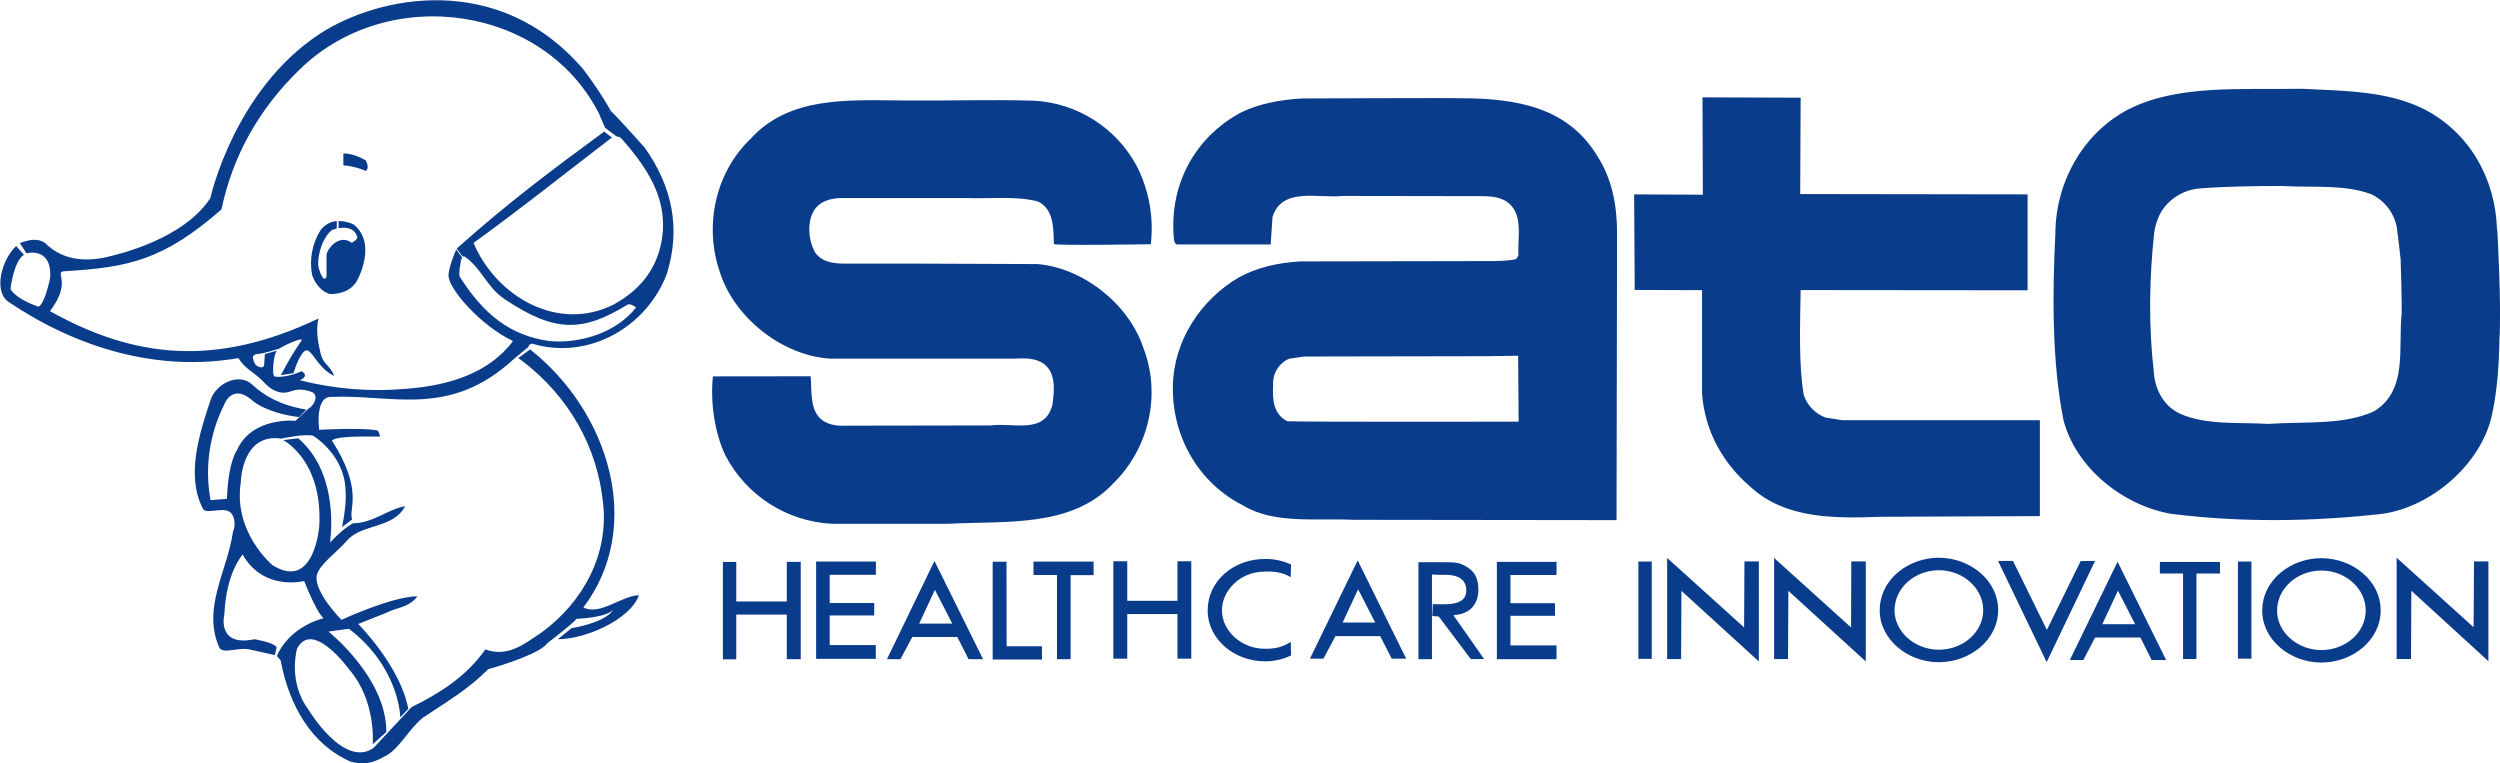 <svg enable-background="new 0 0 2241.7 684.5" viewBox="0 0 2241.7 684.5" xmlns="http://www.w3.org/2000/svg"><path d="m317.5 201.5c15.1 12.6 10.7 34 3.2 49.1-5 10-15.1 13.1-25.1 13.1-7.6-2.5-13.1-9.4-15.7-17-2.7-13.9 0-28.3 7.5-40.3 3.5-4.7 8.8-7.7 14.6-8.2v6.7c-1 .2-2 .5-2.9.8-5.2 1.7-13.9 15.5-13.8 31.5 0 3.5 5 18.2 7.5 10.6v-20c2.5-7.6 12.6-17.5 22.6-10.1 0 0 5-2.5 5-5-2.2-8.2-9.9-9.3-16.8-8.1v-6.4c4.8 0 9.6 1.1 13.9 3.3zm230-102.2-9.7 4.4c.2.4 3.5 7.6 4.8 10.9l10.1 7.6c2.3.8 2.8 0 5 2.5 23.5 26.9 42.7 55.4 35.2 93.1-5 25.2-20.1 42.8-42.7 55.3-50.3 25.2-105.5-7.6-125.6-55.3 42.7-30.8 69.7-52.8 124.1-94.5l-7-5.3c-47.4 34.9-85.6 63.3-132.2 104.9l5.4 7.3c.7-.5 1.6-.4 2.2.2 14.4 9.9 19.7 27.4 35.2 37.7 45.6 30.6 70.4 29.6 110.5 5 2.2-1.3 7.6 2.5 7.6 2.5-17.5 22.7-50.2 32.8-77.9 30.2-35.2-5-58.8-23.9-80.4-57.9-.7-1.1.2-12.4 2.2-17.1l-5.2-7.1c-.2.3-7.5 17.3-6.9 24.2 1.1 12.3 29.3 44.4 57.8 57.9-22.6 30.2-60.3 40.1-95.5 42.8-32 2.9-64.3.3-95.5-7.6 5-2.5 6.3-5.6 1.3-8.1-9.8 4.6-21.3 5.8-24.1 4.6s-.7-20.9 2.2-23.1l-10.9 3.1-.6 8.8c0 2.5-1.5 4-5 2.5s-4.1-3.7-5.1-7.6c-.6-2.5 2.2-3.8 5.1-3.9 4.7-.2 18.8-4.8 18.8-4.8 1.8-1.8 22.8-11.5 19.5-6.9-6.8 9.9-12.9 20.2-18.3 30.8l11.3-1.8c3.3-10.9 8.9-22.7 13.1-20.1 5.6 3.2 9.6 15.9 23.5 22.7-4-10-9.9-10.2-12.3-20.2-2.5-10-4.4-21.4-1.9-31.4-92.3 44-165.5 35.5-240.8-6.6 20.7-27 2.9-35.2 13.1-35.8 57.8-3.4 88.8-10.1 140.7-55.4 10-47.8 33.3-89.8 70.3-125.7 80.1-77.8 221-57 269.2 41.8l9.5-4.8c-7.4-12.9-15.7-25.3-24.7-37.1-75.5-88-183.6-66-236.2-31.6-76.8 50.3-98.1 147.3-98.1 147.3-24.3 36.9-82.1 50.3-92.9 52.8-20.2 4.6-40.2 2.5-55.3-12.6-7.5-5-15.1-2.5-22.6 0l5.9 9.2s23-6.2 21.3 21.9c0 0-4.6 23.5-10.5 26 0 0-19.7-6.3-25.1-15.9 0 0 2.9-25.2 12.1-30.6l-7-7.9c-13.1 12.2-20.7 40.9-6.7 50.2 61.1 41.1 133.1 62.9 206 50.3 5 8.3 12.4 12.1 19.2 18.1 3.6 3.2 7.4 8.5 13.8 11.2 13.9 5.8 14.3-5.3 32.3.9 7.5 2.6 2.5 12.6-2.5 15.1l-11.6 10.9s-39.1-3.9-52.5 26.3c0 0-7.8 9.7-9 43.7l-14.7 1.2c-5.4-29.3-1-59.5 12.4-86 0 0 7.2-20.2 26.5-2.2 0 0 12.5 10.2 40.3 13.7l6.7-6.7c-23-3.8-37.8-12.4-48.5-22.4-11.7-11.1-32.4-1.3-37.4 13.8-9.7 29.2-22.5 67.9-6.7 97.7 2.6 4.9 18-2.2 24.3 2.9 4.4 3.5 5 12.6 2.5 17.5-5 35.2-27.6 67.9-12.6 103.1 2.5 7.5 17.5 0 27.7 2.5 6.6 1.6 22.1 4.8 22.5 5l1.6-7.1c-3.4-4.6-20.1-7.1-20.1-7.1-34.3 7.1-26.8-22.6-26.8-22.6 1.7-37.7 16.4-53.3 16.4-53.3 18.8 33.1 55.1 23.7 55.1 23.7 12.8 31.7 17.5 33.3 17.5 33.3-33.3 9.2-41.9 34-41.9 34 1.3 1.3 2.4 2.6 3.4 4.1 7.6 40.3 27.7 75.5 62.9 90.6 16.2 4 23.4-1.3 32-5.6 12.6-7.5 20.1-23.9 32.7-33.9 22.6-15.1 40.2-25.2 58.4-43.4 0 0 39.1-10.8 50.8-20.9l3.3-3.3s22.2-16.8 25.1-21c0 0 26.3-.9 32.7-8 0 0-4.2 10.5-37.2 16.4l-12.2 9.9c24.4 0 64.6-17.3 72.7-39.4-15.1 0-34.7 18.5-49.8 10.9 55.2-72.9 22.6-176.1-47.8-231.4l-10.6 7.8c1 .6 2.1 1.4 3.2 2.2 42.7 32.6 67.9 77.9 72.9 128.2 5 45.3-17.5 88.1-55.3 115.7-15.1 10-30.2 22.6-50.3 15.1-17.5 25.1-42.7 40.2-66.1 51.7l-34.1 36.6c-26.6 18.8-58.3-34.1-58.3-34.1-18.9-25.1-10.4-54.7-10.4-54.7 13.8-27.1 46.8 18.5 46.8 18.5 24.5 28.3 21.1 67 21.1 67l12.2-10.9c.3-48.8-51.9-90.1-51.9-90.1l18.4-2.5c45.6 35 46 79.4 46 79.4l7.2-7.6c-7.2-38.4-44.9-76.1-44.9-76.1l25.1-10c10.1-5 20.4-4.7 28-14.8-22.7 0-68.1 21.1-68.1 21.1s-24.8-24.8-22.2-39.9c2.5-10 17.1-19.7 27.5-31.5 12.9-14.8 41.6-10.4 51.7-30.5-15.1 2.5-29 15.3-46.6 15.3 0 0-8.5 4.1-20.7 17.3 0 0 9.9-60.8-28.5-93.5l-13.5 1.6s35.5 17.9 32.4 76.8c0 0-4.1 58.8-41.8 35.5 0 0-35.5-29.2-28.6-74.2 0 0 .6-44.7 36.4-39.4 0 0 21.3-4.7 28.6-2.5 0 0 28.2 17 28.9 48.8 0 0 1.6 10-3.1 33l9.1-6.8c-3.8-8.9 10.9-25.5-18.2-70.8 5-5 40.6-3.2 43.1-3.5 0 0-.6-5.7-3.2-5.7-15.1-2.5-51.3-.4-51.3-.4s-4-29.5 10.3-29.5c55.3-2.5 106.5 19.5 164.6-34.3l12.7-10.5c.2-1.8 1.8-3.1 3.6-2.9 50.2 15.1 102.9-15.1 120.6-62.9 12.5-40.2 5-78-20.1-113.2-.2.1-22.7-25.7-30.4-32.8zm-239.6 38.3v10.6c6.9.6 13.7 2.3 20.1 5 3.8-2.5 0-9.4 0-9.4-12-6.9-20.1-6.2-20.1-6.2zm747.9 401.1h-45v-35.4h-12.5v87.3h12.5v-40h45v40h12.4v-87.3h-12.4zm77.6-26.2c4.1 0 15.1-.7 23.9 5.1l.4-11.4c-7.4-3.4-15.3-5.1-23.4-5-28.1 0-51.4 19.7-51.4 46s24.1 45.8 51.5 45.8c8.1 0 16-1.8 23.3-5.3l-.3-12.2c-9.7 6.8-20.4 6.2-23.8 6.2-19.5 0-37.9-15.3-37.9-34.4 0-18.1 16.8-34.7 37.8-34.7zm-206.7 3.1h21.1v75.5h12.2v-75.4h20.6v-12.1h-53.9zm1080 75h12.1v-87.1h-12.1zm-1301.2-51.3h-45.3v-35.4h-12v87.3h12v-40.1h45.3v40h12.5v-87.3h-12.5zm26.3 51.5h53.5v-12.4h-41.3v-26.5h39.9v-11.2h-39.9v-25.3h41.4v-11.9h-53.6zm485.6-88.3 43.5 88.1h-13l-10.3-20.2h-40.1l-10.8 20.2h-12.1zm.4 25.9-13.9 29.8h29.2zm-315.3-24.7h-12.4v87.7h44.2v-11.9h-31.7zm-64.6-.7 43.6 88.1h-13l-10.1-19.9h-40.4l-10.6 19.9h-12.1zm.4 25.9-14.1 30.3h29.7zm821.5 33.7-69-62.3v90.7h12.5l.3-61.2 69.4 63.3v-89.7h-13zm-95.9 0-69-62.3v90.7h12.5l.3-61.2 69.4 63.3v-89.7h-12.9zm334.9-58.9 43.5 88.1h-13l-10-20.1h-40.7l-10.5 20.1h-12.1zm.3 25.9-14 30.1h29.4zm-33.4-26.5-30.3 61.7-30.4-61.8h-13.4l43.6 90.7 43.4-90.7zm269 44.2c0 26.7-25.1 46.8-53.2 46.8-28.5 0-53-20.9-53-46.3 0-28.5 26.3-47.3 53-47.3 28.2.1 53.2 20.2 53.2 46.8zm-13.4.1c0-19.5-17.9-35.8-39.8-35.8-20.9 0-39.7 15.3-39.7 36.1 0 19.1 18.2 35.2 39.7 35.2s39.8-15.5 39.8-35.5zm-184.5-33.1h20.7v76.6h12v-76.6h21.1v-10.4h-53.9v10.4zm-594.6 76.8h53.5v-12.4h-41.3v-26.5h39.9v-11.3h-39.9v-25.3h41.3v-11.8h-53.5zm875.8-28.7-69-62.3v90.8h12.9l.3-61.2 69.1 63.2v-89.5h-12.9zm-892.4-33.8c0-10.7-3.6-17-12.7-21.6-3.7-1.9-6.6-2.9-17.5-2.9h-23.5v87h12.1v-75.9l8.4.3c9.5-.6 22.4.9 22.4 13.9.2 14.9-20.3 12.3-30.1 12.3l-.4 10.7 5.8.4 28.7 38.2h12l-27.6-39.4c15.7-.9 22.4-10.4 22.4-23zm143.5 62.2h12v-87.3h-12zm322.6-43.8c0 26.7-25.1 46.8-53.2 46.8-28.5 0-53-20.9-53-46.4 0-28.5 26.3-47.3 53-47.3 28.2.1 53.2 20.3 53.2 46.9zm-13.4.1c0-19.5-17.9-35.8-39.8-35.8-20.9 0-39.7 15.3-39.7 36.1 0 19.1 18.2 35.2 39.7 35.2s39.8-15.6 39.8-35.5zm-346.1-407.3c13.1 20.2 17.8 43.9 17.8 69.6l-.5 257-236.2-.3c-32.8-1.6-70.7 4-98.3-12.7-40.4-20.2-64.1-62.1-63.3-106.8.4-40.3 24.5-77.7 59.3-97.9 16.6-9.1 35.2-13.1 54.9-14.3l167.8-.3c8.5 0 17.7.1 25.8-1.8l2-3.2c-.8-16.6 4.8-37.6-10.3-48.2-6.7-4.4-14.6-5-22.9-5l-124.1-.2c-22.1 2.4-54.9-8.3-63.2 19l-1.6 24.5h-84.3c-2-1.2-2.6-3.5-2.6-6.3-4-47.5 19-90.2 60.8-112.3 16.6-7.9 34.8-11.1 54.1-12.3 0 0 141.1-.6 142.6-.2 49.3.1 95.7 7.8 122.2 51.7zm-70.5 238.3-.4-59.1-27.3.4-164.7.3-13.5 2c-9.3 4.2-15 13.7-14.2 23.9-.8 12.7.4 26.1 12.7 32.1 15.4.8 207.4.4 207.4.4zm164.5-25.1c2.4 32.8 18.1 62.1 43.8 83.9 30.8 28.1 73.9 28.1 116.1 26.5l143-.6v-86h-177.3l-15-2.4c-9.2-3.5-16.3-10.9-19.4-20.2-4.8-27.7-3.2-65.8-2.8-94.1l203.5.2v-86l-203.9-.3.4-86.4-88-.3.3 87.3-61.6-.3.5 85.7 60.4.2zm715-48.7c-.4 23.1-2 47.4-7.1 69.4-10.2 43.2-54.4 81.2-98.4 87.1-61.9 7-126.5 7.8-188.4 0-43.1-7.1-86.3-41.2-97.2-84.8-10.2-52.5-9.8-111.8-7.1-167.1v-1.4c.8-43.6 23.6-86.4 63.5-108.4 45.1-23.9 103.4-18.4 157.6-19.5 38 1.9 76.4 1.9 108.9 18 41.4 20.8 64.7 63 66 108.1h.2c.1 0 3.9 67.7 2 98.6zm-88.6-71.7-2.6-22.6h-.3v-2.2c-1.3-14.6-10.2-27.4-23.4-33.6-23.9-9.1-52.5-5.8-79.6-7.4-25.5 0-50.1.3-74.4 2.2-16.1 1.2-32.1 12.1-37.6 27.8-1.5 3.9-2.6 8-3.1 12.1-4.4 40.4-5.1 83.6-.4 123.6.8 15.7 8.2 31.3 23.5 38.4 23.5 10.6 52.5 7.6 79.6 9.2 32.1-2.3 66.2 1.4 94.1-11.1 30.9-18.5 21.9-56.5 25.1-88.3.3-5.7-.5-37.5-.9-48.1zm-1406.4 237.1h103.2c53.7-2.8 111.8 3.7 149.3-36.7 31.6-31.2 42.7-79.5 26.5-121.1-13.1-39.5-54.1-71.6-94.8-75.1l-103.9-.4h-66.8c-10.6 0-21.3-.4-28.5-9.5-6.3-10.7-7.9-27.3-1.2-38.4 5.1-7.9 13.8-10.3 22.5-10.9h114.6c21.3.8 44.3-2.1 63.6 3.1 14.3 6.8 13.9 24.2 14.3 38.1.4 1.6 86.9.2 86.9.2 2.8-24.1-1.6-48.5-12.6-70.1-18.4-34.3-53.3-56.5-92.1-58.6-39.9-1.2-76.2.2-116.9-.2-50.6-.4-102.7-3.8-137.5 34.6-31.6 30.5-41.6 77.9-27.3 119.4 13.1 41.1 56.1 74.8 98.8 77.5h164.7c9.8-.4 19.4-.8 26.9 4.6 11.1 8.3 9.5 23.8 7.9 36-6.3 28-35.5 16.5-55.3 19.3l-129.2.2c-7.6.4-14.7-.4-20.6-4-13-7.9-10.7-26.9-11.8-40.3l-87.7.1c-2.3 24.1 1.6 50.3 11.1 70.6 18.8 36.3 55.3 59.6 95.9 61.6z" fill="#0a3c8c"/></svg>